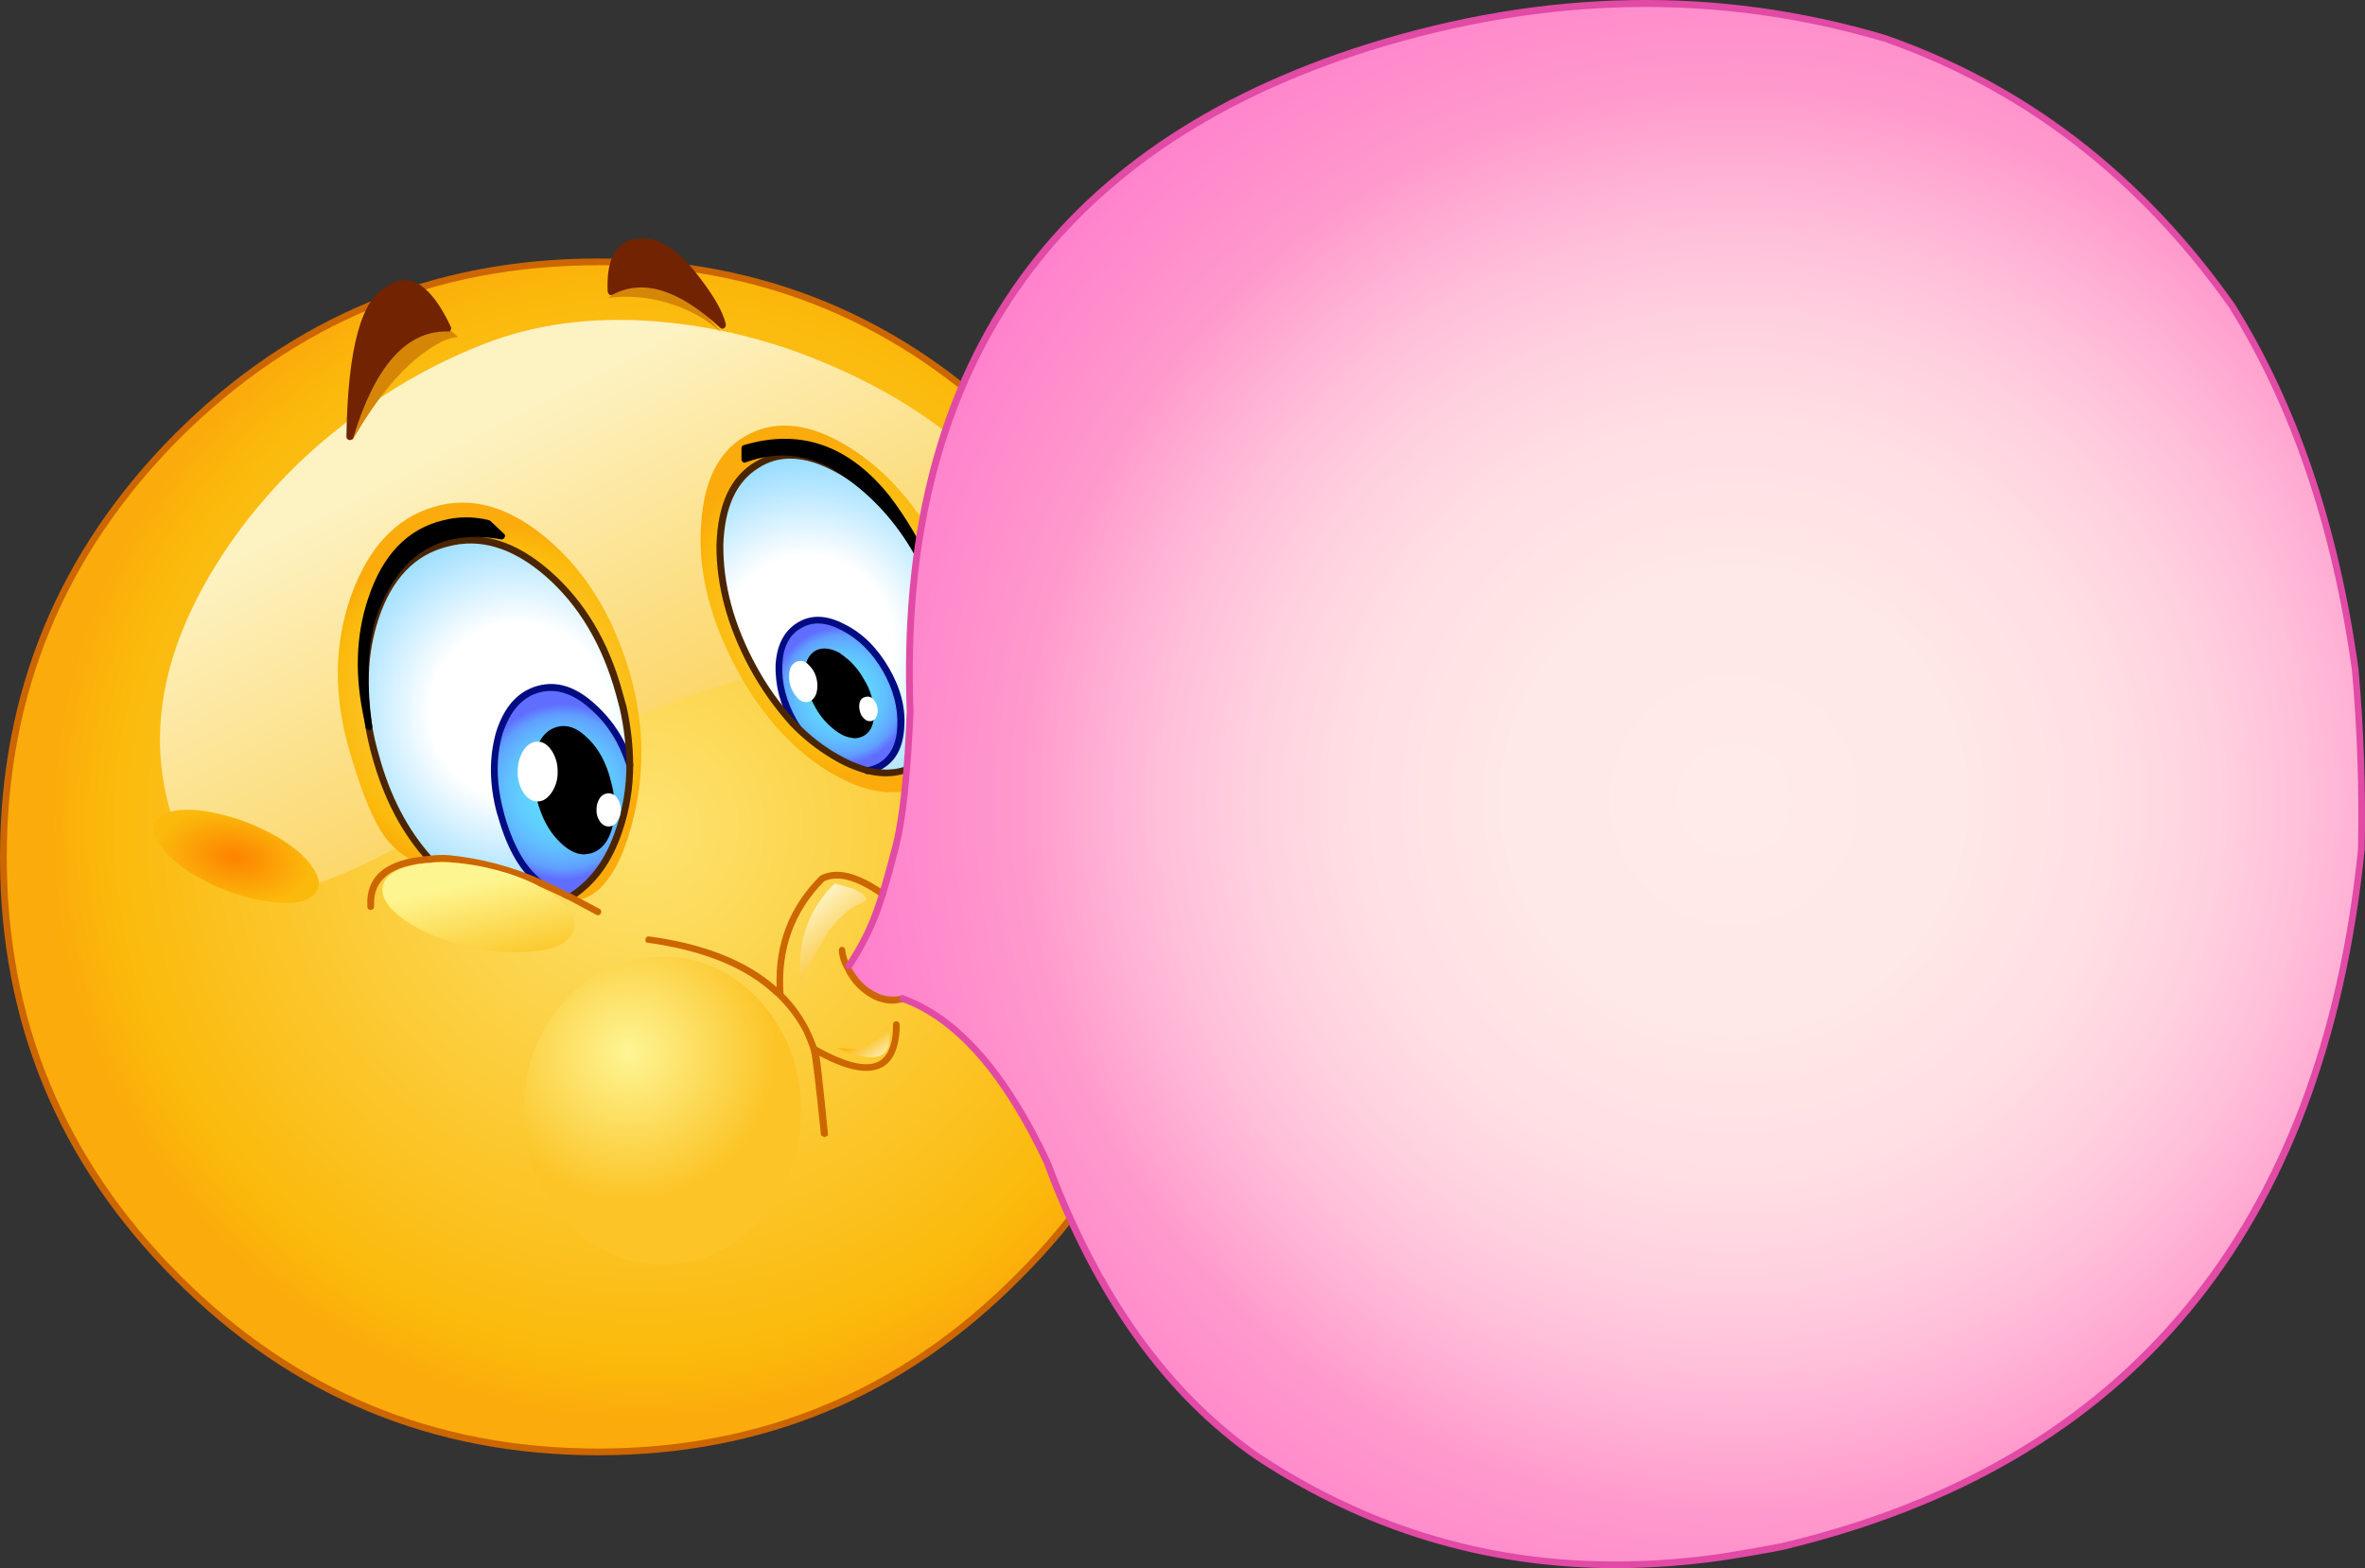 <?xml version="1.0" encoding="iso-8859-1"?>
<!-- Generator: Adobe Illustrator 20.1.0, SVG Export Plug-In . SVG Version: 6.00 Build 0)  -->
<svg version="1.0" id="Layer_1" xmlns="http://www.w3.org/2000/svg" xmlns:xlink="http://www.w3.org/1999/xlink" x="0px" y="0px"
	 viewBox="0 0 912.51 605.25" enable-background="new 0 0 912.51 605.25" xml:space="preserve">
<rect x="0" y="0" width="912.51" height="605.25" fill="#333333" stroke="none"/>
<title>emoji3_0010</title>
<radialGradient id="SVGID_1_" cx="330.049" cy="486.841" r="87.97" gradientTransform="matrix(2.61 0 0 -2.61 -613.31 1589.71)" gradientUnits="userSpaceOnUse">
	<stop  offset="0" style="stop-color:#FDE370"/>
	<stop  offset="0.9" style="stop-color:#FBB90B"/>
	<stop  offset="1" style="stop-color:#FBAB0B"/>
</radialGradient>
<path fill="url(#SVGID_1_)" d="M392.76,168.4c-44.767-44.887-98.793-67.33-162.08-67.33c-63.287,0-117.403,22.443-162.35,67.33
	c-44.667,44.8-67,98.95-67,162.45c0,63.333,22.333,117.353,67,162.06c44.767,44.973,98.883,67.46,162.35,67.46
	s117.493-22.487,162.08-67.46c44.827-44.8,67.24-98.82,67.24-162.06C460,267.437,437.587,213.287,392.76,168.4z"/>
<linearGradient id="SVGID_2_" gradientUnits="userSpaceOnUse" x1="667.943" y1="361.478" x2="715.913" y2="454.308" gradientTransform="matrix(2.61 0 0 2.61 -1559.86 -777.21)">
	<stop  offset="0" style="stop-color:#FDF2C2"/>
	<stop  offset="1" style="stop-color:#FBB90B"/>
</linearGradient>
<path fill="url(#SVGID_2_)" d="M251.41,123.91c-23.733-1.653-45.207,1.26-64.42,8.74c-20.455,7.958-39.546,19.051-56.59,32.88
	c-17.068,13.459-31.898,29.535-43.94,47.63C60.2,252.913,54.85,290.527,70.41,326c5.827,13.333,15.563,19.9,29.21,19.7
	c11.213-0.087,26.513-4.957,45.9-14.61c6.087-2.96,24.863-13.353,56.33-31.18c24.6-13.833,44.68-23.793,60.24-29.88
	c16.78-6.527,36.427-11.137,58.94-13.83c12.44-1.467,29.097-2.94,49.97-4.42c15.56-1.74,25.773-4.96,30.64-9.66
	c6.087-5.74,6.52-15.407,1.3-29c-5.567-14.353-16.217-28.183-31.95-41.49c-15.387-12.96-33.513-23.703-54.38-32.23
	C295.849,130.771,273.834,125.54,251.41,123.91z"/>
<radialGradient id="SVGID_3_" cx="417.503" cy="540.651" r="21.2" gradientTransform="matrix(2.33 -1.18 -1.4 -2.77 108.23 2225.6)" gradientUnits="userSpaceOnUse">
	<stop  offset="0" style="stop-color:#FDE370"/>
	<stop  offset="0.9" style="stop-color:#FBB90B"/>
	<stop  offset="1" style="stop-color:#FBAB0B"/>
</radialGradient>
<path fill="url(#SVGID_3_)" d="M327.82,172.71c-14.607-9.133-27.517-10.873-38.73-5.22c-11.213,5.653-17.387,17.093-18.52,34.32
	c-1.333,17.227,2.753,35.147,12.26,53.76s21.563,32.53,36.17,41.75c14.607,9.133,27.517,10.873,38.73,5.22
	c11.213-5.653,17.43-17.093,18.65-34.32s-2.91-35.147-12.39-53.76S342.453,181.93,327.82,172.71z"/>
<path fill="#CC6600" d="M393.67,167.49c-45.033-45.147-99.367-67.72-163-67.72c-63.633,0-118.05,22.573-163.25,67.72
	C22.473,212.723,0,267.177,0,330.85s22.473,118.007,67.42,163c45.053,45.213,99.47,67.82,163.25,67.82s118.113-22.617,163-67.85
	c45.12-44.887,67.68-99.22,67.68-163c0-63.933-22.56-118.387-67.68-163.36 M230.67,102.35c63.027,0,116.75,22.313,161.17,66.94
	c44.593,44.54,66.89,98.387,66.89,161.54S436.437,447.707,391.85,492c-44.42,44.713-98.143,67.07-161.17,67.07
	S113.84,536.713,69.24,492C24.82,447.373,2.61,393.657,2.61,330.85c0-62.98,22.21-116.827,66.63-161.54
	c44.773-44.62,98.583-66.93,161.43-66.93L230.67,102.35z"/>
<radialGradient id="SVGID_4_" cx="330.049" cy="486.841" r="27.56" gradientTransform="matrix(2.61 0 0 -2.61 -549.93 1518.21)" gradientUnits="userSpaceOnUse">
	<stop  offset="0.46" style="stop-color:#FFFFFF"/>
	<stop  offset="1" style="stop-color:#94DBFF"/>
</radialGradient>
<path fill="url(#SVGID_4_)" d="M356.25,216.68c-8.667-15.92-19.273-27.587-31.82-35c-12.52-7.22-23.3-8.003-32.34-2.35
	c-9.04,5.653-13.82,16.003-14.34,31.05c-0.087,15.4,4.13,30.97,12.65,46.71c4.216,8.011,9.461,15.437,15.6,22.09l1.83,1.83
	l-1.43-2.35c-4.26-7.393-6.217-14.787-5.87-22.18c0.347-7.393,3.013-12.44,8-15.14c4.867-2.873,10.533-2.613,17,0.78
	c6.467,3.393,11.857,8.787,16.17,16.18c4.347,7.48,6.303,14.873,5.87,22.18s-3.04,12.353-7.82,15.14
	c-1.59,0.875-3.307,1.492-5.09,1.83c7.473,1.827,14.14,0.913,20-2.74c9.04-5.567,13.733-16.007,14.08-31.32
	C369.02,248.257,364.857,232.687,356.25,216.68z"/>
<radialGradient id="SVGID_5_" cx="330.049" cy="486.821" r="10.11" gradientTransform="matrix(2.61 0 0 -2.61 -536.89 1539.09)" gradientUnits="userSpaceOnUse">
	<stop  offset="0" style="stop-color:#60DBFF"/>
	<stop  offset="0.28" style="stop-color:#60D8FF"/>
	<stop  offset="0.48" style="stop-color:#60CFFF"/>
	<stop  offset="0.65" style="stop-color:#60C0FF"/>
	<stop  offset="0.81" style="stop-color:#60AAFF"/>
	<stop  offset="0.88" style="stop-color:#609DFF"/>
	<stop  offset="1" style="stop-color:#606EFF"/>
</radialGradient>
<path fill="url(#SVGID_5_)" d="M325.47,242.13c-6.433-3.393-12.1-3.653-17-0.78c-4.9,2.873-7.567,7.92-8,15.14
	c-0.347,7.393,1.61,14.787,5.87,22.18l1.43,2.35c4.292,4.288,9.111,8.014,14.34,11.09c3.87,2.333,8.038,4.132,12.39,5.35
	c1.783-0.338,3.5-0.955,5.09-1.83c4.867-2.873,7.473-7.92,7.82-15.14c0.347-7.22-1.61-14.613-5.87-22.18
	c-4.26-7.393-9.65-12.787-16.17-16.18 M315.07,252.44c2.26-1.333,5.087-1.03,8.48,0.91c3.61,2.42,6.568,5.693,8.61,9.53
	c2.329,3.623,3.623,7.814,3.74,12.12c0.173,3.827-0.913,6.437-3.26,7.83c-2.347,1.393-5.13,1.06-8.35-1
	c-3.522-2.424-6.426-5.64-8.48-9.39c-2.241-3.73-3.58-7.931-3.91-12.27c-0.08-3.767,1.01-6.347,3.27-7.74L315.07,252.44z"/>
<path d="M335.9,275c-0.089-4.3-1.351-8.495-3.65-12.13c-2.042-3.837-5-7.11-8.61-9.53c-3.393-1.913-6.22-2.217-8.48-0.91
	s-3.347,3.873-3.26,7.7c0.33,4.339,1.669,8.54,3.91,12.27c2.054,3.75,4.958,6.966,8.48,9.39c3.333,2,6.117,2.333,8.35,1
	C334.873,281.457,335.96,278.86,335.9,275z"/>
<path d="M324.3,252.17c-3.913-2.173-7.217-2.477-9.91-0.91c-2.667,1.74-3.927,4.697-3.78,8.87c0.305,4.56,1.675,8.985,4,12.92
	c2.154,3.951,5.244,7.312,9,9.79c1.824,1.223,3.939,1.944,6.13,2.09c1.283-0.007,2.542-0.352,3.65-1
	c2.667-1.567,3.927-4.523,3.78-8.87c-0.051-4.531-1.36-8.959-3.78-12.79c-2.174-4.034-5.31-7.469-9.13-10 M318.13,253.05
	c1.659,0.081,3.272,0.576,4.69,1.44c3.538,2.256,6.418,5.405,8.35,9.13c2.166,3.407,3.352,7.344,3.43,11.38
	c0.173,3.48-0.697,5.697-2.61,6.65c-1.74,1.047-4.073,0.713-7-1c-2.78-1.74-5.473-4.697-8.08-8.87
	c-2.433-4.347-3.65-8.26-3.65-11.74c-0.173-3.133,0.697-5.307,2.61-6.52c0.71-0.366,1.502-0.545,2.3-0.52L318.13,253.05z"/>
<path fill="#020C82" d="M309.17,242.39c4.433-2.607,9.65-2.303,15.65,0.91c6.433,3.333,11.693,8.553,15.78,15.66
	s5.957,14.24,5.61,21.4c-0.26,6.667-2.593,11.363-7,14.09c-1.454,0.832-3.041,1.407-4.69,1.7c-0.607,0.025-1.079,0.538-1.053,1.145
	c0.004,0.1,0.022,0.2,0.053,0.295c-0.104,0.542,0.252,1.066,0.794,1.17c0.124,0.024,0.252,0.024,0.376,0h0.26
	c1.982-0.35,3.883-1.058,5.61-2.09c5.213-3.047,7.997-8.44,8.35-16.18c0.52-7.48-1.48-15.09-6-22.83
	c-4.52-7.74-10.157-13.293-16.91-16.66c-6.867-3.653-12.91-3.913-18.13-0.78s-8.09,8.527-8.61,16.18
	c-0.272,8.033,1.814,15.969,6,22.83l1.43,2.48l2.22-1.44l-1.43-2.27c-4.087-7.22-5.957-14.397-5.61-21.53
	C302.13,249.69,304.563,244.997,309.17,242.39z"/>
<path fill="#4A2500" d="M291.31,178.32c-9.473,5.653-14.43,16.353-14.87,32.1c-0.087,15.573,4.173,31.36,12.78,47.36
	c4.359,8.038,9.656,15.53,15.78,22.32l1.83,1.83c4.434,4.326,9.381,8.094,14.73,11.22c3.987,2.406,8.288,4.25,12.78,5.48
	c2.427,0.633,4.922,0.968,7.43,1c4.801,0.02,9.507-1.337,13.56-3.91c9.333-5.827,14.2-16.613,14.6-32.36
	c0.433-15.4-3.74-31.187-12.52-47.36c-8.78-16.173-19.583-27.993-32.41-35.46c-12.953-7.393-24.167-8.133-33.64-2.22 M323.7,182.89
	c12.433,7.22,22.953,18.703,31.56,34.45c8.607,15.747,12.65,31.1,12.13,46.06c-0.26,14.7-4.737,24.747-13.43,30.14
	c-5.387,3.48-11.69,4.35-18.91,2.61c-4.256-1.198-8.334-2.953-12.13-5.22c-5.15-2.974-9.884-6.616-14.08-10.83l-1.84-1.83
	c-6.099-6.558-11.316-13.883-15.52-21.79c-8.347-15.487-12.477-30.84-12.39-46.06c0.433-14.613,4.997-24.573,13.69-29.88
	c3.599-2.333,7.801-3.564,12.09-3.54c5.74,0,12,1.963,18.78,5.89H323.7z"/>
<path d="M287.4,177.28c12.173-4.433,23.867-3.477,35.08,2.87c23.213,14.527,38.123,37.753,44.73,69.68l1.43,6.65
	c-0.178-2.278-0.482-4.545-0.91-6.79c-3.936-20.842-12.639-40.491-25.43-57.41c-15.393-19.22-33.693-25.647-54.9-19.28v4.31V177.28z
	"/>
<path d="M287,171.8c-0.552,0.109-0.941,0.608-0.91,1.17v4.31c0.003,0.397,0.196,0.769,0.52,1c0.302,0.332,0.803,0.388,1.17,0.13
	c11.907-4.26,23.207-3.303,33.9,2.87c22.88,14.293,37.653,37.273,44.32,68.94l1.43,6.52c-0.008,0.552,0.433,1.006,0.985,1.014
	c0.062,0.001,0.124-0.004,0.185-0.014h0.26c0.607-0.025,1.079-0.538,1.053-1.145c-0.004-0.1-0.022-0.2-0.053-0.295
	c-0.16-2.323-0.464-4.634-0.91-6.92c-3.948-21.043-12.744-40.877-25.69-57.93C327.58,171.817,308.827,165.267,287,171.8
	 M344.37,197.37c-6.133-7.189-13.341-13.386-21.37-18.37c-6.323-3.725-13.521-5.706-20.86-5.74c-4.565,0.036-9.096,0.785-13.43,2.22
	V174c4.541-1.372,9.257-2.076,14-2.09c14.52,0,27.387,7.047,38.6,21.14L344.37,197.37z"/>
<path fill="#FFFFFF" d="M312,270.83c1.333-0.347,2.333-1.433,3-3.26c0.524-1.922,0.524-3.948,0-5.87
	c-0.508-2.009-1.597-3.825-3.13-5.22c-0.995-1.133-2.529-1.631-4-1.3c-1.53,0.484-2.709,1.712-3.13,3.26
	c-0.916,3.989,0.264,8.169,3.13,11.09C308.873,270.735,310.488,271.244,312,270.83z"/>
<path fill="#FFFFFF" d="M333.56,277.49c0.716,0.718,1.753,1.013,2.74,0.78c1.002-0.274,1.771-1.077,2-2.09
	c0.434-1.126,0.48-2.365,0.13-3.52c-0.315-1.19-0.948-2.272-1.83-3.13c-0.75-0.66-1.8-0.859-2.74-0.52
	c-0.982,0.175-1.787,0.88-2.09,1.83c-0.348,1.192-0.348,2.458,0,3.65C332.006,275.665,332.638,276.724,333.56,277.49z"/>
<radialGradient id="SVGID_6_" cx="330.049" cy="486.841" r="167.18" gradientTransform="matrix(2.61 0 0 -2.61 -192.38 1579.41)" gradientUnits="userSpaceOnUse">
	<stop  offset="0.02" style="stop-color:#FFEBE8"/>
	<stop  offset="0.2" style="stop-color:#FFE8E7"/>
	<stop  offset="0.33" style="stop-color:#FFDFE4"/>
	<stop  offset="0.43" style="stop-color:#FFD0DF"/>
	<stop  offset="0.52" style="stop-color:#FFBBD8"/>
	<stop  offset="0.61" style="stop-color:#FFA0CE"/>
	<stop  offset="0.63" style="stop-color:#FF99CC"/>
	<stop  offset="0.9" style="stop-color:#FF6ECC"/>
	<stop  offset="0.98" style="stop-color:#F559BF"/>
</radialGradient>
<path fill="url(#SVGID_6_)" d="M908.74,258.44c-7.56-54.887-23.427-101.773-47.6-140.66c-35.207-49.667-79.873-83.983-134-102.95
	C662.78-4.223,596.4-3.05,528,18.35c-123.107,38.62-182.053,124.087-176.84,256.4c-1.04,23.833-2.867,40.97-5.48,51.41
	c-2,7.74-3.74,14.047-5.22,18.92l-2.35,7c-2.716,7.256-6.259,14.176-10.56,20.62l-0.65,0.52c2.231,4.919,6.126,8.892,11,11.22
	c3.206,1.556,6.871,1.88,10.3,0.91l1.56,0.52c20.253,8,38.38,28.92,54.38,62.76l0.13,0.52c19.213,51.233,46.213,88.9,81,113
	c53.64,35.407,113.363,48.323,179.17,38.75c9.387-1.393,17.297-2.787,23.73-4.18C821.657,564.833,895.963,475.26,911.09,328
	C911.573,304.788,910.788,281.567,908.74,258.44z"/>
<path fill="#CC6600" d="M344.25,387.35c1.456-0.022,2.902-0.241,4.3-0.65c0.629-0.086,1.069-0.666,0.983-1.296
	c-0.013-0.094-0.037-0.186-0.073-0.274c-0.068-0.317-0.254-0.596-0.52-0.78c-0.308-0.16-0.662-0.206-1-0.13
	c-3.14,0.801-6.462,0.479-9.39-0.91c-4.433-2-7.91-5.523-10.43-10.57c-1.112-1.87-1.796-3.964-2-6.13
	c-0.036-0.685-0.62-1.211-1.305-1.175c-0.685,0.036-1.211,0.62-1.175,1.305c0.151,2.537,0.913,5,2.22,7.18
	c2.316,5.178,6.375,9.378,11.47,11.87c2.167,1.005,4.522,1.54,6.91,1.57 M318,340.12c5.333-2.52,12.593-0.52,21.78,6
	c0.45,0.432,1.165,0.418,1.598-0.032c0.099-0.104,0.178-0.225,0.232-0.358c0.41-0.555,0.292-1.338-0.264-1.748
	c-0.04-0.03-0.083-0.057-0.126-0.082c-10.26-7.133-18.43-9.133-24.51-6l-0.26,0.13c-11.807,11.74-17.407,26.063-16.8,42.97
	c-11.473-10.18-27.86-16.703-49.16-19.57c-0.642-0.139-1.276,0.27-1.414,0.912c-0.006,0.029-0.011,0.059-0.016,0.088
	c-0.173,0.96,0.16,1.44,1,1.44c21.82,3.047,38.207,9.833,49.16,20.36l0.39,0.26l0.13-0.13v0.13l0.13,0.13v0.13l0.26,0.26
	c3.837,3.758,7.09,8.069,9.65,12.79c1.156,2.414,2.158,4.899,3,7.44c0.607,1.827,1.94,12.827,4,33l1.3,0.65l1.43-0.65
	c-1.913-19.333-3.043-29.597-3.39-30.79c10.867,5.827,18.95,7.307,24.25,4.44c4.087-2.173,6.347-7.087,6.78-14.74v-1.7
	c0-0.721-0.584-1.305-1.305-1.305s-1.305,0.584-1.305,1.305v1.7c-0.26,6.44-2.087,10.617-5.48,12.53c-4.78,2.52-12.78,0.607-24-5.74
	c-0.893-2.498-1.939-4.939-3.13-7.31c-2.52-4.863-5.775-9.309-9.65-13.18v-0.26C301.227,366.13,306.467,351.773,318,340.12z"/>
<path fill="#E14AA5" d="M910,258.17c-7.653-55.24-23.607-102.24-47.86-141c-35.427-50.113-80.31-84.663-134.65-103.65
	C662.897-5.613,596.263-4.453,527.59,17c-61.547,19.4-107.187,50.673-136.92,93.82s-43.337,97.747-40.81,163.8
	c-0.867,22.967-2.65,40.017-5.35,51.15c-2.347,8.873-4.087,15.18-5.22,18.92l-2.35,6.92c-2.663,7.239-6.21,14.121-10.56,20.49
	c-0.398,0.613-0.223,1.432,0.39,1.83c0.613,0.398,1.432,0.223,1.83-0.39l0,0c4.368-6.581,7.997-13.623,10.82-21l2.35-7
	c1.74-5.74,3.48-12.09,5.22-19.05c2.607-10.44,4.433-27.707,5.48-51.8c-2.52-65.413,10.953-119.477,40.42-162.19
	s74.627-73.68,135.48-92.9C596.523-1.673,662.637-2.873,726.71,16C780.343,34.707,824.773,68.893,860,118.56
	c24,38.533,39.82,85.2,47.46,140c2.051,23.036,2.836,46.168,2.35,69.29c-7.473,72.893-29.807,131.783-67,176.67
	c-37.193,44.887-88.847,75.203-154.96,90.95c-5.04,1.047-12.907,2.44-23.6,4.18c-65.72,9.48-125.137-3.353-178.25-38.5
	c-34.6-24-61.42-61.447-80.46-112.34l-0.13-0.13l-0.13-0.52c-16.08-34.187-34.467-55.323-55.16-63.41l-1.56-0.52
	c-0.525-0.271-1.171-0.065-1.442,0.46c-0.072,0.139-0.112,0.293-0.118,0.45c-0.076,0.338-0.03,0.692,0.13,1
	c0.184,0.266,0.463,0.452,0.78,0.52l1.43,0.52c19.907,7.88,37.727,28.51,53.46,61.89l0.26,0.78
	c19.213,51.333,46.337,89.13,81.37,113.39c42.507,28,88.927,42,139.26,42c13.7-0.048,27.38-1.05,40.94-3
	c11.04-1.74,18.993-3.133,23.86-4.18c67.007-16.167,119.177-46.737,156.51-91.71S904.797,401.927,912.39,328
	C912.86,304.697,912.062,281.386,910,258.17z"/>
<radialGradient id="SVGID_7_" cx="330.049" cy="486.841" r="21.89" gradientTransform="matrix(2.61 0 0 -2.61 -618.91 1677.01)" gradientUnits="userSpaceOnUse">
	<stop  offset="0" style="stop-color:#FDF594"/>
	<stop  offset="1" style="stop-color:#FCC426"/>
</radialGradient>
<path fill="url(#SVGID_7_)" d="M293.39,386.57c-10.433-11.567-23.04-17.35-37.82-17.35c-14.78,0-27.387,5.783-37.82,17.35
	c-10.433,11.653-15.65,25.653-15.65,42c0,16.347,5.217,30.347,15.65,42C228.19,482.19,240.8,488,255.58,488
	c14.78,0,27.387-5.783,37.82-17.35c10.433-11.567,15.65-25.567,15.65-42C309.05,412.217,303.83,398.19,293.39,386.57z"/>
<radialGradient id="SVGID_8_" cx="330.079" cy="486.912" r="26.047" gradientTransform="matrix(2.61 0 0 -2.61 -672.12 1541.44)" gradientUnits="userSpaceOnUse">
	<stop  offset="0" style="stop-color:#FDE370"/>
	<stop  offset="0.9" style="stop-color:#FBB90B"/>
	<stop  offset="1" style="stop-color:#FBAB0B"/>
</radialGradient>
<path fill="url(#SVGID_8_)" d="M242.8,259.09c-6.433-21.747-17.04-38.84-31.82-51.28s-29.34-16.487-43.68-12.14
	c-14.607,4.347-25.213,15.743-31.82,34.19c-6.667,18.873-6.84,39.01-0.52,60.41c4.667,15.92,9.187,26.837,13.56,32.75
	c6.173,8.267,15.04,12.53,26.6,12.79c7.225,0.236,14.4,1.285,21.39,3.13c6.758,1.509,13.321,3.787,19.56,6.79
	c5.333,2.667,10.42,1.753,15.26-2.74c4.52-4.173,8.213-10.87,11.08-20.09C249.017,302.02,249.147,280.75,242.8,259.09z"/>
<radialGradient id="SVGID_9_" cx="330.049" cy="486.863" r="28.532" gradientTransform="matrix(2.61 0 0 -2.61 -661.16 1545.35)" gradientUnits="userSpaceOnUse">
	<stop  offset="0.46" style="stop-color:#FFFFFF"/>
	<stop  offset="1" style="stop-color:#94DBFF"/>
</radialGradient>
<path fill="url(#SVGID_9_)" d="M211.37,221.38c-13.04-11.393-26.04-15.307-39-11.74c-13.127,3.333-22.34,13-27.64,29
	c-2.217,6.826-3.473,13.928-3.73,21.1c-0.342,6.367-0.007,12.753,1,19.05l0.26,1.7c0.607,3.393,1.477,7.177,2.61,11.35
	c4.433,16,11.387,29.267,20.86,39.8c2.511-0.257,5.037-0.344,7.56-0.26c12.215,1.26,24.148,4.478,35.34,9.53
	c-6.52-4.787-11.52-13.223-15-25.31l-0.63-2.1c-2.953-11.047-3.04-21.267-0.26-30.66c3.04-9.333,8.083-14.943,15.13-16.83
	c7.047-1.887,14.13,0.447,21.25,7c6.347,5.653,11.013,13.047,14,22.18c-0.088-7.471-0.983-14.911-2.67-22.19l-1.45-5.43
	C233.707,248.17,224.497,232.773,211.37,221.38z"/>
<radialGradient id="SVGID_10_" cx="330.059" cy="486.844" r="12.966" gradientTransform="matrix(2.61 0 0 -2.61 -644.08 1576.27)" gradientUnits="userSpaceOnUse">
	<stop  offset="0" style="stop-color:#60DBFF"/>
	<stop  offset="0.28" style="stop-color:#60D8FF"/>
	<stop  offset="0.48" style="stop-color:#60CFFF"/>
	<stop  offset="0.65" style="stop-color:#60C0FF"/>
	<stop  offset="0.81" style="stop-color:#60AAFF"/>
	<stop  offset="0.88" style="stop-color:#609DFF"/>
	<stop  offset="1" style="stop-color:#606EFF"/>
</radialGradient>
<path fill="url(#SVGID_10_)" d="M207.85,266c-7.04,1.913-12.083,7.523-15.13,16.83c-2.78,9.393-2.693,19.613,0.26,30.66l0.65,2.09
	c3.48,12.093,8.48,20.53,15,25.31l8.08,3.78l4,1.17c8.347-5.393,14.39-13.743,18.13-25.05c2.79-8.235,4.199-16.875,4.17-25.57
	c-2.953-9.133-7.62-16.527-14-22.18c-7.04-6.613-14.123-8.947-21.25-7 M215.06,281.96c3.653-1.047,7.347,0.39,11.08,4.31
	c3.74,3.74,6.48,8.873,8.22,15.4c1.671,5.63,1.892,11.592,0.64,17.33c-1.333,5.133-3.81,8.22-7.43,9.26s-7.287-0.44-11-4.44
	c-3.653-3.653-6.347-8.743-8.08-15.27c-1.733-6.527-1.95-12.353-0.65-17.48c1.313-5.14,3.753-8.19,7.32-9.15L215.06,281.96z"/>
<path d="M215.16,281.92c-3.567,0.96-6,4.003-7.3,9.13c-1.3,5.127-1.083,10.953,0.65,17.48c1.74,6.527,4.433,11.617,8.08,15.27
	c3.74,3.913,7.407,5.393,11,4.44c3.593-0.953,6.063-4.033,7.41-9.24c1.294-5.734,1.115-11.703-0.52-17.35
	c-1.74-6.527-4.48-11.66-8.22-15.4C222.507,282.323,218.807,280.88,215.16,281.92z"/>
<path d="M227.15,285.31c-4.173-4.347-8.303-5.913-12.39-4.7s-6.827,4.547-8.22,10c-1.333,5.333-1.117,11.38,0.65,18.14
	s4.593,12.067,8.48,15.92c3.333,3.393,6.593,5.09,9.78,5.09l2.48-0.39c4.173-1.22,6.957-4.613,8.35-10.18
	c1.294-5.96,1.071-12.149-0.65-18c-1.653-6.613-4.48-11.92-8.48-15.92 M217.5,282.79c2.52,0,5.127,1.437,7.82,4.31
	c3.48,3.48,6.087,8.393,7.82,14.74c1.635,5.425,1.815,11.184,0.52,16.7c-1.133,4.613-3.307,7.397-6.52,8.35l-1.7,0.26
	c-2.52,0-5.187-1.437-8-4.31c-3.82-4.148-6.473-9.234-7.69-14.74c-1.74-6.353-1.957-11.963-0.65-16.83
	c1.22-4.667,3.35-7.407,6.39-8.22L217.5,282.79z"/>
<path fill="#020C82" d="M193.9,283.23c2.953-8.96,7.733-14.293,14.34-16s13.273,0.557,20,6.79c6.173,5.48,10.693,12.7,13.56,21.66
	c0.225,0.682,0.959,1.053,1.641,0.828c0.669-0.22,1.041-0.933,0.839-1.608c-2.594-8.747-7.533-16.618-14.28-22.76
	c-7.473-7.047-14.993-9.527-22.56-7.44s-12.9,8.003-16,17.75c-2.78,9.74-2.693,20.18,0.26,31.32l0.65,2.09
	c3.567,12.353,8.74,21.053,15.52,26.1l0.78,0.26c0.388-0.037,0.747-0.223,1-0.52c0.44-0.532,0.365-1.32-0.167-1.76
	c-0.03-0.025-0.061-0.048-0.093-0.07c-6.26-4.613-11.127-12.877-14.6-24.79l-0.52-2C191.423,302.313,191.3,292.363,193.9,283.23z"/>
<path fill="#4A2500" d="M241.76,272.79l-1.56-5.61c-5.333-19.573-14.667-35.187-28-46.84c-13.333-11.653-26.667-15.653-40-12
	c-13.56,3.393-23.08,13.353-28.56,29.88c-2.322,6.909-3.638,14.116-3.91,21.4c-0.328,6.497,0.007,13.011,1,19.44l0.26,1.57
	c0.78,4.26,1.65,8.087,2.61,11.48c4.52,16.353,11.603,29.793,21.25,40.32c0.183,0.521,0.754,0.794,1.275,0.611
	c0.239-0.084,0.437-0.256,0.555-0.481c0.505-0.376,0.611-1.09,0.235-1.595c-0.066-0.089-0.146-0.169-0.235-0.235
	c-9.387-10.44-16.21-23.53-20.47-39.27c-1.093-3.685-1.965-7.431-2.61-11.22l-0.26-1.7c-0.998-6.21-1.333-12.509-1-18.79
	c0.255-7.053,1.486-14.036,3.66-20.75c5.127-15.573,14.037-24.923,26.73-28.05c12.433-3.393,24.993,0.39,37.68,11.35
	c12.867,11.22,21.95,26.443,27.25,45.67l1.43,5.35c1.645,7.193,2.52,14.541,2.61,21.92c0.015,8.524-1.394,16.991-4.17,25.05
	c-3.653,11.047-9.52,19.18-17.6,24.4c-0.597,0.324-0.819,1.07-0.495,1.667c0.031,0.057,0.066,0.111,0.105,0.163
	c0.237,0.42,0.689,0.671,1.17,0.65l0.65-0.26c8.607-5.653,14.823-14.22,18.65-25.7c2.872-8.366,4.326-17.154,4.3-26
	C244.241,287.668,243.386,280.155,241.76,272.79z"/>
<path fill="#CC6600" d="M220.63,345.07c-1.165-0.445-2.297-0.969-3.39-1.57l-8.08-3.91c-11.372-5.061-23.476-8.277-35.86-9.53
	c-2.565-0.185-5.143-0.098-7.69,0.26c-16.607,1.22-24.56,7.743-23.86,19.57c-0.061,0.665,0.428,1.255,1.094,1.316
	c0.112,0.01,0.225,0.005,0.336-0.016c0.713-0.089,1.229-0.724,1.17-1.44c-0.607-10.18,6.567-15.79,21.52-16.83
	c2.416-0.357,4.865-0.444,7.3-0.26c12.08,1.226,23.882,4.397,34.95,9.39l8,3.65c1.075,0.67,2.21,1.239,3.39,1.7L230,353l0.65,0.26
	c0.513,0.005,0.977-0.305,1.17-0.78c0.344-0.553,0.174-1.281-0.379-1.625c-0.045-0.028-0.092-0.053-0.141-0.075L220.63,345.07z"/>
<path d="M193.51,206.9l-5.09-4.83c-5.735-1.479-11.757-1.434-17.47,0.13c-13.127,3.333-22.34,13-27.64,29
	c-4.873,14.533-5.267,30.397-1.18,47.59c-0.826-6.315-1.204-12.681-1.13-19.05c-0.092-6.91,0.742-13.801,2.48-20.49
	C152.233,213.417,168.91,202.633,193.51,206.9z"/>
<path d="M193.25,208.2c0.597,0.089,1.182-0.229,1.43-0.78c0.331-0.442,0.24-1.069-0.202-1.4c-0.019-0.014-0.038-0.028-0.058-0.04
	l-5.09-4.83l-0.65-0.39c-5.914-1.482-12.108-1.437-18,0.13c-13.56,3.393-23.08,13.353-28.56,29.88
	c-4.953,14.613-5.387,30.707-1.3,48.28l0.26,1.7c0.115,0.616,0.675,1.046,1.3,1h0.26c0.703-0.147,1.154-0.835,1.007-1.538
	c-0.002-0.011-0.005-0.021-0.007-0.032l-0.26-1.7c-0.839-6.227-1.23-12.507-1.17-18.79c-0.11-6.779,0.724-13.541,2.48-20.09
	c8.347-25.14,24.517-35.623,48.51-31.45 M179.77,202.28c2.694-0.027,5.381,0.279,8,0.91l1.83,1.83
	c-22.253-2.52-37.683,7.787-46.29,30.92l1.3-4.44c5.127-15.573,14.037-24.923,26.73-28.05c2.764-0.75,5.616-1.127,8.48-1.12
	L179.77,202.28z"/>
<path fill="#FFFFFF" d="M207.46,286.23c-2.173,0-4,1.13-5.48,3.39c-1.523,2.418-2.296,5.233-2.22,8.09
	c-0.136,2.905,0.64,5.779,2.22,8.22c1.48,2.26,3.307,3.39,5.48,3.39c2,0,3.783-1.13,5.35-3.39c1.639-2.42,2.462-5.3,2.35-8.22
	c0.05-2.872-0.769-5.692-2.35-8.09C211.243,287.36,209.46,286.23,207.46,286.23z"/>
<path fill="#FFFFFF" d="M234.85,319c1.366-0.038,2.608-0.8,3.26-2c0.97-1.273,1.475-2.84,1.43-4.44
	c0.008-1.635-0.492-3.231-1.43-4.57c-0.731-1.096-1.943-1.776-3.26-1.83c-1.359,0.029-2.621,0.71-3.39,1.83
	c-0.907,1.347-1.362,2.947-1.3,4.57c-0.076,1.584,0.382,3.147,1.3,4.44C232.182,318.194,233.456,318.946,234.85,319z"/>
<linearGradient id="SVGID_11_" gradientUnits="userSpaceOnUse" x1="667.655" y1="428.423" x2="671.005" y2="444.273" gradientTransform="matrix(2.61 0 0 2.61 -1559.86 -777.21)">
	<stop  offset="0" style="stop-color:#FDF58F"/>
	<stop  offset="1" style="stop-color:#FBB90B"/>
</linearGradient>
<path fill="url(#SVGID_11_)" d="M221.55,358.38c0.967-4.253-1.817-8.643-8.35-13.17c-6.533-4.527-14.933-7.963-25.2-10.31
	c-10.173-2.26-19.173-2.693-27-1.3c-7.827,1.393-12.26,4.177-13.3,8.35c-0.867,4.173,1.96,8.567,8.48,13.18s14.853,8.05,25,10.31
	c10.173,2.26,19.213,2.74,27.12,1.44S220.623,362.747,221.55,358.38z"/>
<radialGradient id="SVGID_12_" cx="310.53" cy="518.157" r="11.47" gradientTransform="matrix(2.57 0.43 0.25 -1.49 -837.26 969.38)" gradientUnits="userSpaceOnUse">
	<stop  offset="0" style="stop-color:#FD8200"/>
	<stop  offset="1" style="stop-color:#FBB90B"/>
</radialGradient>
<path fill="url(#SVGID_12_)" d="M103.93,321.33c-7.635-4.025-15.866-6.8-24.38-8.22c-8.433-1.22-14.257-0.553-17.47,2
	c-3.653,2.433-3.783,6.043-0.39,10.83c3.213,5.047,8.82,9.613,16.82,13.7c7.58,4.152,15.833,6.934,24.38,8.22
	c8,1.333,13.78,0.723,17.34-1.83c3.56-2.553,3.733-6.25,0.52-11.09C117.617,330.127,112.01,325.59,103.93,321.33z"/>
<linearGradient id="SVGID_13_" gradientUnits="userSpaceOnUse" x1="716.931" y1="432.063" x2="724.381" y2="441.113" gradientTransform="matrix(2.61 0 0 2.61 -1559.86 -777.21)">
	<stop  offset="0" style="stop-color:#FDF2C2"/>
	<stop  offset="1" style="stop-color:#FBB90B"/>
</linearGradient>
<path fill="url(#SVGID_13_)" d="M322.08,341c-7.166,6.812-11.758,15.891-13,25.7c-0.7,4.278-0.7,8.642,0,12.92
	c2-4.527,4.333-9.223,7-14.09c1.333-2.347,2.463-4.303,3.39-5.87c4.52-5.74,8.433-9.263,11.74-10.57c2-0.78,3-1.477,3-2.09
	c0-1.393-2-2.83-6-4.31L322.08,341z"/>
<linearGradient id="SVGID_14_" gradientUnits="userSpaceOnUse" x1="727.603" y1="454.91" x2="725.103" y2="451.26" gradientTransform="matrix(2.61 0 0 2.61 -1559.86 -777.21)">
	<stop  offset="0" style="stop-color:#FDF2C2"/>
	<stop  offset="1" style="stop-color:#FBB90B"/>
</linearGradient>
<path fill="url(#SVGID_14_)" d="M342.42,396.61c-2.947,4.873-7.087,7.617-12.42,8.23l-7.17-0.39
	c10.867,4.667,17.387,4.797,19.56,0.39C343.543,402.573,343.553,399.83,342.42,396.61z"/>
<path fill="#D68607" d="M165,135.13c4.867-3.333,8.78-5,11.74-5c-10.867-10.667-20.993-7.143-30.38,10.57
	c-3.216,6.308-5.834,12.904-7.82,19.7c-2.26,7.22-3.087,10.35-2.48,9.39C145.5,153.383,155.147,141.83,165,135.13z"/>
<path fill="#722301" d="M173.82,127.43c0.334-0.354,0.387-0.887,0.13-1.3c-5.653-12-11.607-18-17.86-18
	c-2.363,0.096-4.639,0.916-6.52,2.35c-10.087,4.433-15.39,23.787-15.91,58.06c-0.018,0.676,0.496,1.247,1.17,1.3H135
	c0.586,0.013,1.112-0.355,1.3-0.91c8.26-27.333,20.213-41,35.86-41h0.65c0.368,0.165,0.8,0.001,0.965-0.367
	C173.794,127.52,173.809,127.476,173.82,127.43z"/>
<path fill="#D68607" d="M266.79,120.52c4.207,2.003,8.079,4.644,11.48,7.83c-10.26-12.96-20.593-19.093-31-18.4
	c-3.203,0.256-6.315,1.19-9.13,2.74l-3.39,2.22C245.748,113.633,256.88,115.582,266.79,120.52z"/>
<path fill="#722301" d="M280,125c-1.133-5.133-5.35-12.18-12.65-21.14c-6.607-7.913-13.083-11.87-19.43-11.87l-2.74,0.26
	c-7.673,1.167-11.247,7.893-10.72,20.18c0.065,0.494,0.294,0.951,0.65,1.3c0.394,0.26,0.906,0.26,1.3,0
	c11.647-6.26,25.47-1.997,41.47,12.79l0.78,0.39l0.78-0.26C279.947,126.267,280.169,125.613,280,125z"/>
</svg>

